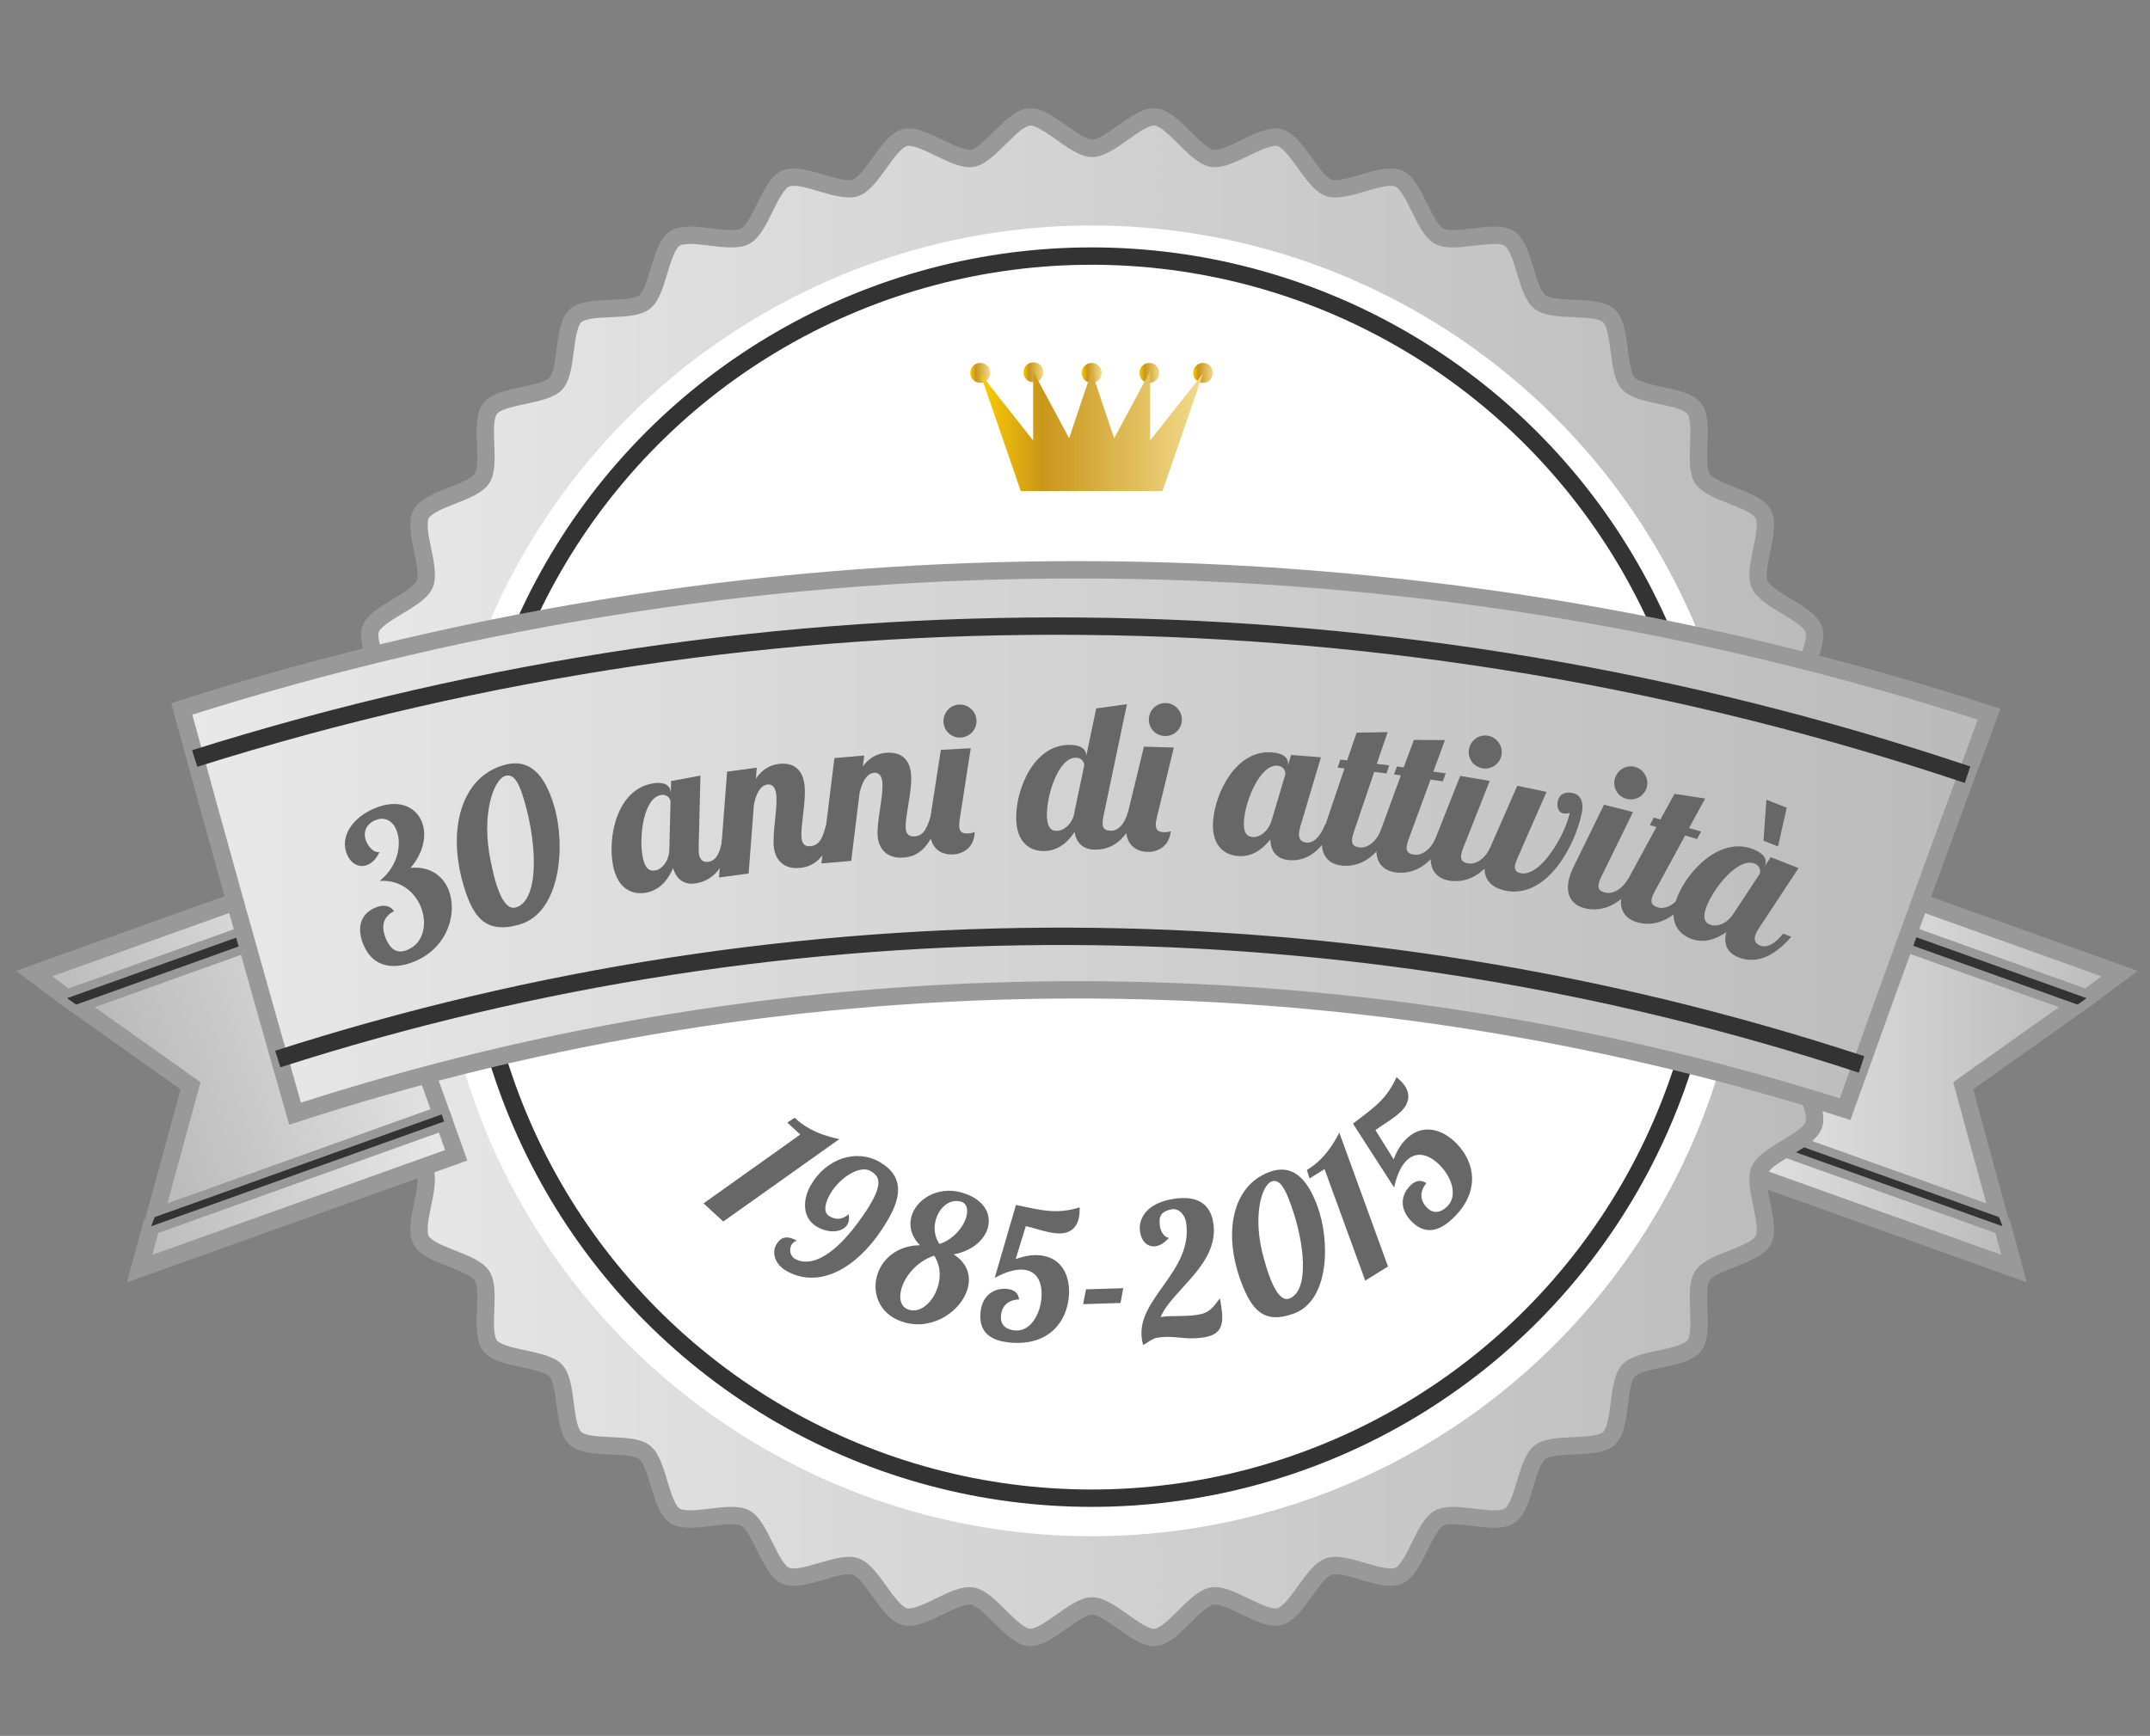<?xml version="1.0" encoding="utf-8"?>
<!-- Generator: Adobe Illustrator 17.0.0, SVG Export Plug-In . SVG Version: 6.00 Build 0)  -->
<!DOCTYPE svg PUBLIC "-//W3C//DTD SVG 1.1//EN" "http://www.w3.org/Graphics/SVG/1.1/DTD/svg11.dtd">
<svg version="1.1" id="Livello_1" xmlns="http://www.w3.org/2000/svg" xmlns:xlink="http://www.w3.org/1999/xlink" x="0px" y="0px"
	 width="123.833px" height="100px" viewBox="54.167 46.5 123.833 100" style="enable-background:new 54.167 46.5 123.833 100;"
	 xml:space="preserve">
<rect x="54.167" y="46.5" width="123.833" height="100" fill="#808080" stroke="none"/>
<style type="text/css">
	.st0{fill:url(#SVGID_1_);stroke:#999999;stroke-miterlimit:10;}
	.st1{fill:url(#SVGID_2_);stroke:#999999;stroke-miterlimit:10;}
	.st2{fill:url(#SVGID_3_);stroke:#999999;stroke-miterlimit:10;}
	.st3{fill:#333333;}
	.st4{fill:url(#SVGID_4_);stroke:#999999;stroke-miterlimit:10;}
	.st5{fill:url(#SVGID_5_);stroke:#999999;stroke-miterlimit:10;}
	.st6{fill:url(#SVGID_6_);stroke:#999999;stroke-miterlimit:10;}
	.st7{fill:url(#SVGID_7_);stroke:#999999;stroke-miterlimit:10;}
	.st8{fill:#FFFFFF;}
	.st9{fill:none;stroke:#333333;stroke-miterlimit:10;}
	.st10{fill:url(#SVGID_8_);}
	.st11{fill:none;stroke:#999999;stroke-miterlimit:10;}
	.st12{fill:url(#SVGID_9_);}
	.st13{fill:url(#SVGID_10_);}
	.st14{fill:url(#SVGID_11_);}
	.st15{fill:url(#SVGID_12_);}
	.st16{fill:url(#SVGID_13_);}
	.st17{fill:url(#SVGID_14_);}
	.st18{fill:#676767;}
	.st19{fill:none;}
</style>
<linearGradient id="SVGID_1_" gradientUnits="userSpaceOnUse" x1="157.409" y1="92.828" x2="176.308" y2="92.828" gradientTransform="matrix(1 0 0 -1 -0.055 192.86)">
	<stop  offset="0" style="stop-color:#E9E9E9"/>
	<stop  offset="1" style="stop-color:#BBBABA"/>
</linearGradient>
<polygon class="st0" points="176.253,102.587 158.02,96.061 157.354,97.919 174.351,104.003 "/>
<linearGradient id="SVGID_2_" gradientUnits="userSpaceOnUse" x1="151.993" y1="77.517" x2="170.226" y2="77.517" gradientTransform="matrix(1 0 0 -1 -0.055 192.86)">
	<stop  offset="0" style="stop-color:#E9E9E9"/>
	<stop  offset="1" style="stop-color:#BBBABA"/>
</linearGradient>
<polygon class="st1" points="151.938,113.054 170.171,119.58 169.506,117.144 152.634,111.105 "/>
<linearGradient id="SVGID_3_" gradientUnits="userSpaceOnUse" x1="152.835" y1="85.346" x2="173.883" y2="85.346" gradientTransform="matrix(1 0 0 -1 -0.055 192.86)">
	<stop  offset="0" style="stop-color:#E9E9E9"/>
	<stop  offset="1" style="stop-color:#BBBABA"/>
</linearGradient>
<polygon class="st2" points="152.78,110.701 169.304,116.615 167.239,109.047 173.828,104.374 157.178,98.414 "/>
<polygon class="st3" points="152.634,111.105 169.506,117.144 169.304,116.615 152.78,110.701 "/>
<linearGradient id="SVGID_4_" gradientUnits="userSpaceOnUse" x1="73.182" y1="95.83" x2="161.073" y2="95.83" gradientTransform="matrix(1 0 0 -1 -0.055 192.86)">
	<stop  offset="0" style="stop-color:#E9E9E9"/>
	<stop  offset="1" style="stop-color:#BBBABA"/>
</linearGradient>
<path class="st4" d="M117.075,55.047c1.014,0,2.618-1.896,3.628-1.812c1.011,0.084,2.281,2.218,3.282,2.385
	c0.999,0.167,2.893-1.44,3.877-1.191c0.983,0.248,1.885,2.564,2.843,2.892c0.959,0.33,3.093-0.944,4.022-0.536
	c0.928,0.407,1.437,2.839,2.328,3.321c0.892,0.484,3.205-0.422,4.054,0.134c0.849,0.555,0.951,3.036,1.751,3.659
	c0.8,0.623,3.231,0.112,3.978,0.798c0.745,0.687,0.438,3.152,1.124,3.897c0.687,0.745,3.168,0.643,3.791,1.442
	c0.623,0.801-0.087,3.181,0.467,4.031c0.554,0.849,3.021,1.154,3.503,2.046c0.483,0.892-0.609,3.122-0.202,4.052
	c0.407,0.929,2.787,1.636,3.116,2.595c0.33,0.959-1.114,2.979-0.866,3.962c0.249,0.985,2.482,2.073,2.648,3.074
	c0.167,0.999-1.59,2.755-1.507,3.766c0.084,1.01,2.107,2.452,2.107,3.467s-2.023,2.457-2.107,3.467
	c-0.083,1.011,1.674,2.766,1.507,3.766c-0.167,1.002-2.4,2.09-2.648,3.074c-0.248,0.984,1.196,3.004,0.866,3.963
	c-0.33,0.959-2.71,1.666-3.116,2.595c-0.407,0.929,0.685,3.159,0.202,4.052c-0.482,0.892-2.948,1.196-3.503,2.046
	c-0.554,0.849,0.156,3.231-0.467,4.031c-0.623,0.799-3.104,0.696-3.791,1.443c-0.686,0.745-0.379,3.211-1.124,3.897
	c-0.746,0.687-3.177,0.176-3.978,0.799c-0.8,0.623-0.901,3.104-1.751,3.659c-0.848,0.556-3.161-0.35-4.054,0.134
	c-0.891,0.482-1.4,2.914-2.328,3.321c-0.93,0.407-3.062-0.865-4.022-0.536c-0.958,0.329-1.86,2.644-2.843,2.892
	c-0.984,0.249-2.877-1.358-3.877-1.19c-1.002,0.167-2.272,2.301-3.282,2.385c-1.01,0.084-2.614-1.813-3.628-1.813
	c-1.014,0-2.619,1.897-3.629,1.813c-1.011-0.084-2.281-2.217-3.282-2.385c-1-0.167-2.894,1.44-3.877,1.19
	c-0.984-0.248-1.885-2.563-2.844-2.892c-0.959-0.329-3.093,0.943-4.022,0.536c-0.929-0.407-1.436-2.839-2.329-3.321
	c-0.892-0.483-3.206,0.421-4.054-0.134c-0.851-0.554-0.951-3.036-1.75-3.659c-0.8-0.623-3.232-0.112-3.978-0.799
	c-0.746-0.687-0.438-3.152-1.124-3.897c-0.686-0.747-3.168-0.643-3.792-1.443c-0.623-0.8,0.088-3.181-0.468-4.031
	c-0.554-0.849-3.02-1.154-3.502-2.046c-0.483-0.892,0.61-3.123,0.202-4.052c-0.407-0.928-2.788-1.636-3.118-2.595
	c-0.329-0.959,1.116-2.979,0.867-3.963c-0.249-0.982-2.48-2.073-2.647-3.074c-0.167-0.999,1.589-2.755,1.505-3.766
	c-0.083-1.011-2.105-2.452-2.105-3.467c0-1.014,2.022-2.456,2.105-3.467c0.084-1.011-1.672-2.766-1.505-3.766
	c0.167-1.001,2.398-2.091,2.647-3.074c0.249-0.983-1.196-3.003-0.867-3.962c0.33-0.959,2.711-1.667,3.118-2.595
	c0.408-0.929-0.685-3.159-0.202-4.052c0.482-0.892,2.948-1.197,3.502-2.046c0.556-0.85-0.156-3.23,0.468-4.031
	c0.623-0.8,3.105-0.696,3.792-1.442c0.687-0.746,0.379-3.211,1.124-3.897c0.745-0.686,3.177-0.176,3.978-0.798
	c0.799-0.623,0.9-3.105,1.75-3.659c0.848-0.554,3.162,0.349,4.054-0.134c0.892-0.482,1.4-2.914,2.329-3.321
	c0.928-0.408,3.062,0.866,4.022,0.536c0.959-0.328,1.86-2.644,2.844-2.892c0.982-0.249,2.876,1.358,3.877,1.191
	c1-0.168,2.271-2.301,3.282-2.385C114.456,53.151,116.06,55.047,117.075,55.047z"/>
<linearGradient id="SVGID_5_" gradientUnits="userSpaceOnUse" x1="-280.119" y1="-2.408" x2="-260.753" y2="-2.408" gradientTransform="matrix(-0.942 0.337 -0.337 -0.942 -189.849 189.123)">
	<stop  offset="0" style="stop-color:#E9E9E9"/>
	<stop  offset="1" style="stop-color:#BBBABA"/>
</linearGradient>
<polygon class="st5" points="56.128,102.587 74.361,96.061 75.027,97.919 58.03,104.003 "/>
<linearGradient id="SVGID_6_" gradientUnits="userSpaceOnUse" x1="-280.119" y1="-18.435" x2="-260.753" y2="-18.435" gradientTransform="matrix(-0.942 0.337 -0.337 -0.942 -189.849 189.123)">
	<stop  offset="0" style="stop-color:#E9E9E9"/>
	<stop  offset="1" style="stop-color:#BBBABA"/>
</linearGradient>
<polygon class="st6" points="80.444,113.054 62.211,119.58 62.875,117.144 79.747,111.106 "/>
<linearGradient id="SVGID_7_" gradientUnits="userSpaceOnUse" x1="-282.835" y1="-10.445" x2="-263.469" y2="-10.445" gradientTransform="matrix(-0.942 0.337 -0.337 -0.942 -189.849 189.123)">
	<stop  offset="0" style="stop-color:#E9E9E9"/>
	<stop  offset="1" style="stop-color:#BBBABA"/>
</linearGradient>
<polygon class="st7" points="79.602,110.7 63.076,116.616 65.142,109.047 58.553,104.374 75.203,98.414 "/>
<polygon class="st3" points="75.027,97.919 75.203,98.414 58.553,104.374 58.029,104.003 "/>
<polygon class="st3" points="79.747,111.106 62.875,117.144 63.076,116.616 79.602,110.7 "/>
<circle class="st8" cx="117.042" cy="97.244" r="37.754"/>
<circle class="st9" cx="117.042" cy="97.03" r="35.778"/>
<polygon class="st3" points="157.354,97.919 157.178,98.414 173.828,104.374 174.352,104.003 "/>
<g>
	<g>
		<g>
			
				<linearGradient id="SVGID_8_" gradientUnits="userSpaceOnUse" x1="64.688" y1="97.87" x2="168.787" y2="97.87" gradientTransform="matrix(1 0 0 -1 -0.055 192.86)">
				<stop  offset="0" style="stop-color:#E9E9E9"/>
				<stop  offset="1" style="stop-color:#BBBABA"/>
			</linearGradient>
			<path class="st10" d="M160.44,110.395c-29.047-9.25-60.272-9.163-89.279,0.262c-2.221-7.76-4.397-15.533-6.528-23.319
				c33.869-10.786,70.278-10.684,104.099,0.306C165.923,95.211,163.159,102.796,160.44,110.395z"/>
			<path class="st11" d="M160.44,110.395c-29.047-9.25-60.272-9.163-89.279,0.262c-2.221-7.76-4.397-15.533-6.528-23.319
				c33.869-10.786,70.278-10.684,104.099,0.306C165.923,95.211,163.159,102.796,160.44,110.395z"/>
		</g>
	</g>
	<g>
		<g>
			<path class="st9" d="M161.387,107.82c-29.577-9.725-61.509-9.851-91.22-0.312"/>
		</g>
		<g>
			<path class="st9" d="M65.379,90.195c33.386-10.503,69.131-10.127,102.112,0.934"/>
		</g>
	</g>
</g>
<g>
	
		<linearGradient id="SVGID_9_" gradientUnits="userSpaceOnUse" x1="110.105" y1="124.879" x2="111.256" y2="124.879" gradientTransform="matrix(1 0 0 -1 -0.055 192.86)">
		<stop  offset="0.006" style="stop-color:#FCCB00"/>
		<stop  offset="0.279" style="stop-color:#C9961A"/>
		<stop  offset="0.852" style="stop-color:#EACD75"/>
		<stop  offset="1" style="stop-color:#F2DC8E"/>
	</linearGradient>
	<circle class="st12" cx="110.626" cy="67.981" r="0.575"/>
	
		<linearGradient id="SVGID_10_" gradientUnits="userSpaceOnUse" x1="113.168" y1="124.912" x2="114.318" y2="124.912" gradientTransform="matrix(1 0 0 -1 -0.055 192.86)">
		<stop  offset="0.006" style="stop-color:#FCCB00"/>
		<stop  offset="0.279" style="stop-color:#C9961A"/>
		<stop  offset="0.852" style="stop-color:#EACD75"/>
		<stop  offset="1" style="stop-color:#F2DC8E"/>
	</linearGradient>
	<circle class="st13" cx="113.688" cy="67.948" r="0.575"/>
	
		<linearGradient id="SVGID_11_" gradientUnits="userSpaceOnUse" x1="116.521" y1="124.879" x2="117.672" y2="124.879" gradientTransform="matrix(1 0 0 -1 -0.055 192.86)">
		<stop  offset="0.006" style="stop-color:#FCCB00"/>
		<stop  offset="0.279" style="stop-color:#C9961A"/>
		<stop  offset="0.852" style="stop-color:#EACD75"/>
		<stop  offset="1" style="stop-color:#F2DC8E"/>
	</linearGradient>
	<circle class="st14" cx="117.042" cy="67.981" r="0.575"/>
	
		<linearGradient id="SVGID_12_" gradientUnits="userSpaceOnUse" x1="119.843" y1="124.879" x2="120.994" y2="124.879" gradientTransform="matrix(1 0 0 -1 -0.055 192.86)">
		<stop  offset="0.006" style="stop-color:#FCCB00"/>
		<stop  offset="0.279" style="stop-color:#C9961A"/>
		<stop  offset="0.852" style="stop-color:#EACD75"/>
		<stop  offset="1" style="stop-color:#F2DC8E"/>
	</linearGradient>
	<circle class="st15" cx="120.364" cy="67.981" r="0.575"/>
	
		<linearGradient id="SVGID_13_" gradientUnits="userSpaceOnUse" x1="122.938" y1="124.879" x2="124.088" y2="124.879" gradientTransform="matrix(1 0 0 -1 -0.055 192.86)">
		<stop  offset="0.006" style="stop-color:#FCCB00"/>
		<stop  offset="0.279" style="stop-color:#C9961A"/>
		<stop  offset="0.852" style="stop-color:#EACD75"/>
		<stop  offset="1" style="stop-color:#F2DC8E"/>
	</linearGradient>
	<circle class="st16" cx="123.458" cy="67.981" r="0.575"/>
	
		<linearGradient id="SVGID_14_" gradientUnits="userSpaceOnUse" x1="110.681" y1="121.521" x2="123.513" y2="121.521" gradientTransform="matrix(1 0 0 -1 -0.055 192.86)">
		<stop  offset="0.006" style="stop-color:#FCCB00"/>
		<stop  offset="0.279" style="stop-color:#C9961A"/>
		<stop  offset="0.852" style="stop-color:#EACD75"/>
		<stop  offset="1" style="stop-color:#F2DC8E"/>
	</linearGradient>
	<polygon class="st17" points="120.412,71.873 120.412,67.887 118.338,71.744 117.042,67.887 115.746,71.744 113.672,67.887 
		113.672,71.873 110.626,68.017 112.959,74.79 117.042,74.79 121.125,74.79 123.458,68.017 	"/>
</g>
<g>
	<g>
		<path class="st18" d="M95.825,116.87l-1.136-1.046l5.572-3.966l-0.749-0.69l0.428-0.276c0.434,0.4,1.093,0.918,2.571,1.229
			L95.825,116.87z"/>
		<path class="st18" d="M102.983,117.029c-0.263,0.468-1.044,0.545-1.737,0.156c-0.935-0.526-0.819-1.63-0.398-2.378
			c0.873-1.553,2.607-2.141,3.963-1.378c1.449,0.815,1.231,2.034,0.568,3.213c-1.583,2.815-3.932,4.189-5.905,3.079
			c-0.711-0.4-0.846-1.079-0.604-1.508c0.205-0.365,0.529-0.613,1.193-0.24c-0.146,0.041-0.246,0.132-0.309,0.244
			c-0.148,0.262-0.08,0.645,0.201,0.803c0.262,0.147,1.677,0.894,4.108-2.774c0.109-0.172,0.208-0.326,0.292-0.476
			c0.652-1.16,0.435-1.54-0.06-1.819c-0.608-0.342-1.782,0.389-2.329,1.361c-0.221,0.393-0.449,1.016-0.018,1.257
			c0.346,0.195,0.685,0.226,1.101-0.119C103.091,116.684,103.066,116.879,102.983,117.029z"/>
		<path class="st18" d="M104.673,120.018c0.255-0.941,1.126-1.772,2.484-1.781c-0.514-0.518-0.643-1.108-0.497-1.646
			c0.27-0.993,1.493-1.772,2.858-1.401c1.304,0.354,1.767,1.224,1.548,2.032c-0.188,0.693-0.885,1.337-1.974,1.541
			c0.806,0.508,1.004,1.251,0.813,1.954c-0.343,1.263-1.948,2.427-3.614,1.974C104.873,122.305,104.383,121.083,104.673,120.018z
			 M108.207,120.545c0.152-0.559,0.113-1.191-0.236-1.709c-1.014,0.336-1.692,1.196-1.891,1.931
			c-0.155,0.569-0.022,1.061,0.465,1.193C107.249,122.151,107.966,121.434,108.207,120.545z M109.828,116.585
			c0.112-0.414,0.021-0.772-0.31-0.862c-0.682-0.185-1.266,0.367-1.455,1.06c-0.124,0.455-0.075,0.969,0.214,1.381
			C109.094,117.897,109.668,117.175,109.828,116.585z"/>
		<path class="st18" d="M116.343,116.41c-0.056,0.684-0.421,1.214-1.33,1.14c-0.566-0.046-1.329-0.324-1.763-0.413l-0.585,1.9
			c0.511-0.195,0.968-0.255,1.364-0.223c1.293,0.106,1.798,1.18,1.701,2.366c-0.12,1.475-1.157,2.844-3.338,2.666
			c-0.834-0.068-1.864-0.367-1.756-1.693c0.092-1.122,0.871-1.457,1.513-1.404c0.417,0.034,0.671,0.227,0.715,0.607
			c-0.561,0.019-0.993,0.306-1.046,0.948c-0.05,0.62,0.419,0.809,0.814,0.841c0.887,0.072,1.442-0.927,1.518-1.856
			c0.083-1.026-0.334-1.587-1.05-1.646c-0.578-0.047-1.215,0.246-1.641,0.469l1.224-4.194c0.742,0.147,1.322,0.291,1.91,0.339
			c0.545,0.044,1.086,0.002,1.76-0.201C116.351,116.174,116.353,116.293,116.343,116.41z"/>
		<path class="st18" d="M118.706,121.563l-2.154,0.067l0.166-0.853l2.144-0.067L118.706,121.563z"/>
		<path class="st18" d="M123.118,122.246c0.742-0.113,0.882-0.406,1.309-0.948c0.036,0.168,0.059,0.316,0.082,0.465
			c0.158,1.039,0.03,1.623-1.019,1.782c-1.156,0.176-1.606-0.146-2.687,0.019c-0.244,0.037-0.592,0.318-0.792,0.424
			c-0.039-0.113-0.057-0.23-0.075-0.346c-0.354-2.321,2.976-3.891,2.547-6.711c-0.079-0.519-0.472-0.818-0.779-0.771
			c-0.711,0.108-0.809,0.459-0.728,0.989c0.037,0.244,0.203,0.62,0.513,0.659c-0.239,0.286-0.496,0.444-0.751,0.483
			c-0.435,0.066-0.815-0.223-0.909-0.838c-0.109-0.721,0.346-1.647,1.947-1.891c1.452-0.221,2.117,0.372,2.274,1.4
			c0.36,2.364-2.376,3.844-3.037,5.409l0.053-0.008C121.689,122.269,122.322,122.367,123.118,122.246z"/>
		<path class="st18" d="M130.045,115.981c0.737,2.003,0.708,5.431-1.356,6.19c-1.731,0.637-2.443-0.209-3.058-1.88
			c-1.011-2.748-0.509-5.481,1.655-6.278C128.545,113.55,129.423,114.29,130.045,115.981z M127.275,120.006
			c0.274,0.745,0.671,1.479,1.153,1.301c1.147-0.422,0.921-3.15,0.062-5.485c-0.304-0.825-0.608-1.434-1.081-1.259
			c-0.604,0.223-1.113,2.101-0.45,4.428C127.038,119.271,127.138,119.634,127.275,120.006z"/>
		<path class="st18" d="M134.111,119.459l-1.31,0.818l-2.345-6.428l-0.864,0.54l-0.152-0.486c0.501-0.312,1.175-0.81,1.867-2.153
			L134.111,119.459z"/>
		<path class="st18" d="M134.862,108.79c0.48,0.49,0.641,1.113-0.01,1.751c-0.406,0.398-1.114,0.793-1.466,1.062l1.052,1.686
			c0.187-0.514,0.441-0.898,0.724-1.176c0.927-0.908,2.068-0.586,2.901,0.264c1.036,1.056,1.391,2.735-0.17,4.266
			c-0.597,0.586-1.497,1.168-2.428,0.219c-0.788-0.804-0.53-1.613-0.071-2.063c0.298-0.293,0.61-0.358,0.927-0.142
			c-0.354,0.436-0.419,0.951,0.032,1.41c0.435,0.444,0.885,0.214,1.168-0.064c0.635-0.623,0.244-1.696-0.409-2.362
			c-0.721-0.735-1.418-0.787-1.931-0.284c-0.413,0.406-0.609,1.078-0.72,1.547l-2.367-3.67c0.596-0.464,1.084-0.809,1.506-1.221
			c0.391-0.383,0.713-0.819,1-1.461C134.689,108.629,134.779,108.706,134.862,108.79z"/>
	</g>
</g>
<path class="st19" d="M187.003,132.381c0,26.466-31.866,47.92-71.175,47.92s-71.175-21.454-71.175-47.92
	s31.866-36.548,71.175-36.548S187.003,105.916,187.003,132.381z"/>
<g>
	<path class="st18" d="M76.401,100.591c0.359,0.835,0.848,0.794,1.255,0.619c0.945-0.406,1.14-1.557,0.73-2.513
		c-0.359-0.835-1.176-1.526-2.353-1.449c1.096-0.874,1.289-2.181,0.959-2.95c-0.217-0.505-0.662-0.783-1.222-0.543
		c-0.527,0.227-0.722,0.714-0.5,1.23c0.127,0.297,0.407,0.645,0.753,0.601c-0.166,0.37-0.411,0.619-0.675,0.732
		c-0.44,0.189-0.938-0.001-1.192-0.594c-0.429-1,0.283-2.1,1.558-2.647c1.352-0.581,2.365-0.13,2.733,0.727
		c0.311,0.725,0.166,1.751-0.628,2.69c1.104-0.096,1.828,0.439,2.163,1.218c0.571,1.33-0.007,3.348-1.886,4.155
		c-0.637,0.274-2.262,0.763-2.989-0.929c-0.392-0.912-0.224-1.765,0.655-2.142c0.407-0.175,0.831-0.188,1.098,0.192
		C76.029,99.423,76.212,100.151,76.401,100.591z"/>
	<path class="st18" d="M86.097,92.983c0.659,2.286,0.351,6.096-2.004,6.776c-1.977,0.57-2.7-0.429-3.25-2.336
		c-0.905-3.137-0.126-6.137,2.344-6.849C84.624,90.159,85.541,91.053,86.097,92.983z M82.694,97.237
		c0.245,0.85,0.627,1.699,1.178,1.54c1.31-0.378,1.276-3.43,0.508-6.095c-0.272-0.943-0.561-1.643-1.101-1.488
		c-0.689,0.199-1.406,2.248-0.855,4.889C82.49,96.4,82.572,96.812,82.694,97.237z"/>
	<path class="st18" d="M94.51,91.18l-0.102,4.158c-0.007,0.159,0.003,0.279,0.023,0.385c0.061,0.329,0.247,0.477,0.577,0.416
		c0.459-0.085,0.68-0.662,0.747-1.283l0.494-0.092c-0.313,2.043-1.324,2.498-1.959,2.617c-0.659,0.123-1.152-0.175-1.354-0.868
		c-0.264,0.609-0.716,1.254-1.551,1.409c-0.8,0.149-1.657-0.203-1.917-1.603c-0.296-1.588,0.21-4.3,2.257-4.681
		c0.671-0.125,1.001,0.081,1.065,0.422l0.015,0.082l0.013-0.647L94.51,91.18z M91.176,95.83c0.169,0.906,0.547,0.848,0.759,0.808
		c0.341-0.063,0.77-0.508,0.784-1.217l0.07-2.764c-0.026-0.141-0.189-0.428-0.565-0.357C91.223,92.486,90.97,94.724,91.176,95.83z"
		/>
	<path class="st18" d="M98.365,91.694c-0.427,0.057-0.681,0.598-0.78,1.214l-0.299,3.913l-1.707,0.228l0.467-6.095l1.707-0.228
		l-0.048,0.634c0.422-0.636,0.931-0.8,1.299-0.849c0.759-0.101,1.368,0.216,1.494,1.164c0.128,0.96-0.25,2.471-0.162,3.135
		c0.039,0.296,0.185,0.482,0.541,0.435c0.522-0.07,0.678-0.525,0.857-1.176l0.498-0.067c-0.405,2.033-1.285,2.404-1.913,2.487
		c-1.032,0.137-1.487-0.478-1.577-1.154c-0.107-0.806,0.232-2.335,0.131-3.094C98.82,91.851,98.649,91.657,98.365,91.694z"/>
	<path class="st18" d="M104.509,91.019c-0.429,0.037-0.708,0.566-0.835,1.177l-0.48,3.897l-1.716,0.148l0.748-6.069l1.716-0.148
		l-0.078,0.631c0.451-0.616,0.967-0.756,1.337-0.788c0.763-0.066,1.357,0.279,1.44,1.232c0.084,0.966-0.364,2.457-0.306,3.124
		c0.026,0.298,0.162,0.491,0.52,0.46c0.524-0.046,0.702-0.493,0.91-1.136l0.501-0.044c-0.498,2.013-1.394,2.342-2.026,2.397
		c-1.037,0.09-1.464-0.546-1.523-1.225c-0.07-0.81,0.339-2.323,0.273-3.086C104.956,91.197,104.795,90.995,104.509,91.019z"/>
	<path class="st18" d="M110.079,89.603l-0.637,4.109c-0.027,0.157-0.033,0.277-0.027,0.385c0.018,0.335,0.18,0.433,0.514,0.415
		c0.215-0.012,0.308-0.053,0.378-0.093c-0.013,0.852-0.601,1.268-1.247,1.303c-0.717,0.04-1.302-0.36-1.357-1.363
		c-0.012-0.227,0.009-0.492,0.053-0.782l0.602-3.88L110.079,89.603z M109.401,87.088c0.526-0.029,0.98,0.377,1.008,0.903
		s-0.378,0.968-0.904,0.997c-0.526,0.029-0.967-0.366-0.996-0.892C108.481,87.57,108.875,87.117,109.401,87.088z"/>
	<path class="st18" d="M119.076,87.065l-1.356,6.466c-0.036,0.156-0.047,0.275-0.047,0.383c0.001,0.335,0.157,0.442,0.492,0.441
		c0.467-0.001,0.789-0.457,0.966-1.056l0.502-0.001c-0.676,1.952-1.752,2.147-2.398,2.149c-0.646,0.002-1.078-0.356-1.176-1.025
		c-0.357,0.551-0.918,1.103-1.767,1.106c-0.814,0.003-1.593-0.498-1.597-1.921c-0.005-1.616,0.98-4.191,3.062-4.197
		c0.682-0.002,0.97,0.261,0.971,0.607v0.048l0.578-2.754L119.076,87.065z M116.044,93.308l0.578-2.742
		c-0.024-0.144-0.133-0.419-0.492-0.418c-1.017,0.004-1.668,2.159-1.665,3.284c0.003,0.921,0.386,0.932,0.601,0.931
		c0.335-0.001,0.824-0.338,0.978-0.996V93.308z"/>
	<path class="st18" d="M121.775,89.564l-0.979,4.04c-0.04,0.154-0.055,0.274-0.058,0.381c-0.01,0.335,0.143,0.447,0.477,0.456
		c0.215,0.006,0.312-0.027,0.384-0.06c-0.084,0.847-0.705,1.212-1.35,1.193c-0.718-0.021-1.267-0.468-1.238-1.472
		c0.006-0.227,0.05-0.489,0.118-0.775l0.925-3.814L121.775,89.564z M121.31,87.001c0.526,0.015,0.945,0.458,0.929,0.984
		c-0.015,0.526-0.457,0.932-0.984,0.916c-0.526-0.015-0.932-0.446-0.917-0.971C120.353,87.404,120.785,86.986,121.31,87.001z"/>
	<path class="st18" d="M130.247,90.127l-1.184,3.984c-0.048,0.152-0.07,0.27-0.079,0.378c-0.027,0.334,0.114,0.525,0.447,0.552
		c0.465,0.037,0.829-0.461,1.056-1.043l0.501,0.04c-0.836,1.888-1.93,2.064-2.573,2.013c-0.668-0.054-1.066-0.47-1.08-1.191
		c-0.414,0.519-1.018,1.022-1.865,0.954c-0.81-0.065-1.545-0.628-1.431-2.046c0.13-1.609,1.325-4.092,3.399-3.926
		c0.679,0.055,0.945,0.34,0.916,0.686l-0.006,0.084l0.182-0.621L130.247,90.127z M125.817,93.742
		c-0.074,0.918,0.307,0.96,0.522,0.978c0.345,0.027,0.875-0.29,1.074-0.97l0.789-2.648c0.012-0.143-0.071-0.461-0.452-0.492
		C126.736,90.529,125.908,92.621,125.817,93.742z"/>
	<path class="st18" d="M134.089,88.676l-0.623,1.831l0.713,0.083l-0.15,0.464l-0.713-0.084l-1.177,3.476
		c-0.054,0.151-0.079,0.268-0.092,0.375c-0.039,0.333,0.103,0.458,0.436,0.496c0.464,0.054,0.944-0.348,1.192-0.921l0.499,0.058
		c-0.904,1.858-2.11,1.982-2.752,1.907c-0.713-0.083-1.221-0.576-1.105-1.574c0.026-0.226,0.093-0.483,0.185-0.762l1.103-3.256
		l-0.392-0.046l0.151-0.464l0.392,0.046l0.548-1.599L134.089,88.676z"/>
	<path class="st18" d="M137.392,89.137l-0.669,1.814l0.711,0.102l-0.162,0.46l-0.711-0.102l-1.265,3.446
		c-0.058,0.149-0.086,0.266-0.102,0.372c-0.047,0.332,0.092,0.46,0.423,0.508c0.462,0.066,0.953-0.324,1.214-0.891l0.498,0.071
		c-0.95,1.835-2.161,1.928-2.8,1.837c-0.711-0.102-1.207-0.607-1.065-1.602c0.032-0.225,0.105-0.481,0.204-0.756l1.185-3.228
		l-0.391-0.055l0.162-0.46l0.391,0.055l0.589-1.584L137.392,89.137z"/>
	<path class="st18" d="M139.97,91.487l-1.528,3.865c-0.062,0.147-0.093,0.263-0.112,0.369c-0.056,0.331,0.079,0.463,0.409,0.519
		c0.46,0.078,0.96-0.298,1.237-0.858l0.495,0.084c-0.998,1.808-2.209,1.87-2.846,1.762c-0.707-0.12-1.19-0.638-1.022-1.629
		c0.038-0.224,0.117-0.477,0.224-0.751l1.443-3.649L139.97,91.487z M139.866,88.885c0.519,0.088,0.872,0.584,0.783,1.103
		c-0.088,0.519-0.582,0.859-1.101,0.772c-0.519-0.088-0.862-0.571-0.774-1.09C138.862,89.151,139.347,88.797,139.866,88.885z"/>
	<path class="st18" d="M145.27,93.357c-0.388,1.874-2.015,4.944-4.403,4.449c-0.89-0.185-1.346-0.755-1.154-1.681
		c0.027-0.129,0.082-0.337,0.175-0.55l1.669-3.807l1.686,0.35l-1.668,3.806c-0.07,0.157-0.124,0.304-0.146,0.409
		c-0.048,0.234,0.037,0.411,0.318,0.469c1.148,0.238,2.57-2.203,2.837-3.491c-0.053,0.074-0.305,0.058-0.399,0.039
		c-0.281-0.058-0.352-0.427-0.298-0.685c0.075-0.363,0.365-0.584,0.857-0.482C145.305,92.303,145.376,92.842,145.27,93.357z"/>
	<path class="st18" d="M148.223,93.279l-1.828,3.734c-0.073,0.142-0.113,0.255-0.14,0.359c-0.082,0.325,0.043,0.467,0.367,0.549
		c0.452,0.114,0.981-0.222,1.301-0.758l0.487,0.123c-1.137,1.724-2.35,1.69-2.976,1.533c-0.696-0.175-1.136-0.73-0.891-1.704
		c0.055-0.22,0.154-0.467,0.283-0.731l1.726-3.525L148.223,93.279z M148.323,90.677c0.511,0.129,0.823,0.651,0.695,1.162
		c-0.129,0.511-0.648,0.811-1.159,0.683c-0.511-0.129-0.814-0.637-0.686-1.147C147.302,90.864,147.813,90.548,148.323,90.677z"/>
	<path class="st18" d="M152.378,92.503l-0.926,1.697l0.689,0.204l-0.228,0.432l-0.688-0.204l-1.753,3.224
		c-0.079,0.139-0.124,0.251-0.155,0.354c-0.095,0.321,0.024,0.468,0.345,0.564c0.447,0.132,0.989-0.182,1.331-0.704l0.482,0.143
		c-1.207,1.677-2.418,1.593-3.037,1.409c-0.689-0.203-1.105-0.776-0.82-1.74c0.064-0.218,0.173-0.46,0.312-0.718l1.642-3.02
		l-0.379-0.112l0.228-0.432l0.379,0.112l0.812-1.481L152.378,92.503z"/>
	<path class="st18" d="M157.757,96.508l-2.285,3.471c-0.091,0.132-0.145,0.239-0.184,0.339c-0.123,0.312-0.043,0.536,0.269,0.658
		c0.434,0.171,0.927-0.202,1.312-0.693l0.468,0.183c-1.346,1.567-2.444,1.419-3.046,1.183c-0.623-0.244-0.884-0.758-0.69-1.452
		c-0.546,0.377-1.27,0.684-2.06,0.374c-0.757-0.297-1.298-1.048-0.779-2.373c0.589-1.503,2.451-3.535,4.388-2.776
		c0.635,0.249,0.806,0.598,0.679,0.921l-0.03,0.078l0.354-0.542L157.757,96.508z M152.471,98.689
		c-0.336,0.857,0.016,1.008,0.216,1.086c0.323,0.127,0.922-0.025,1.308-0.618l1.52-2.307c0.052-0.134,0.065-0.463-0.291-0.602
		C154.279,95.877,152.881,97.642,152.471,98.689z M155.907,92.572l1.169,0.459l-0.502,2.231l-0.835-0.327L155.907,92.572z"/>
</g>
</svg>
